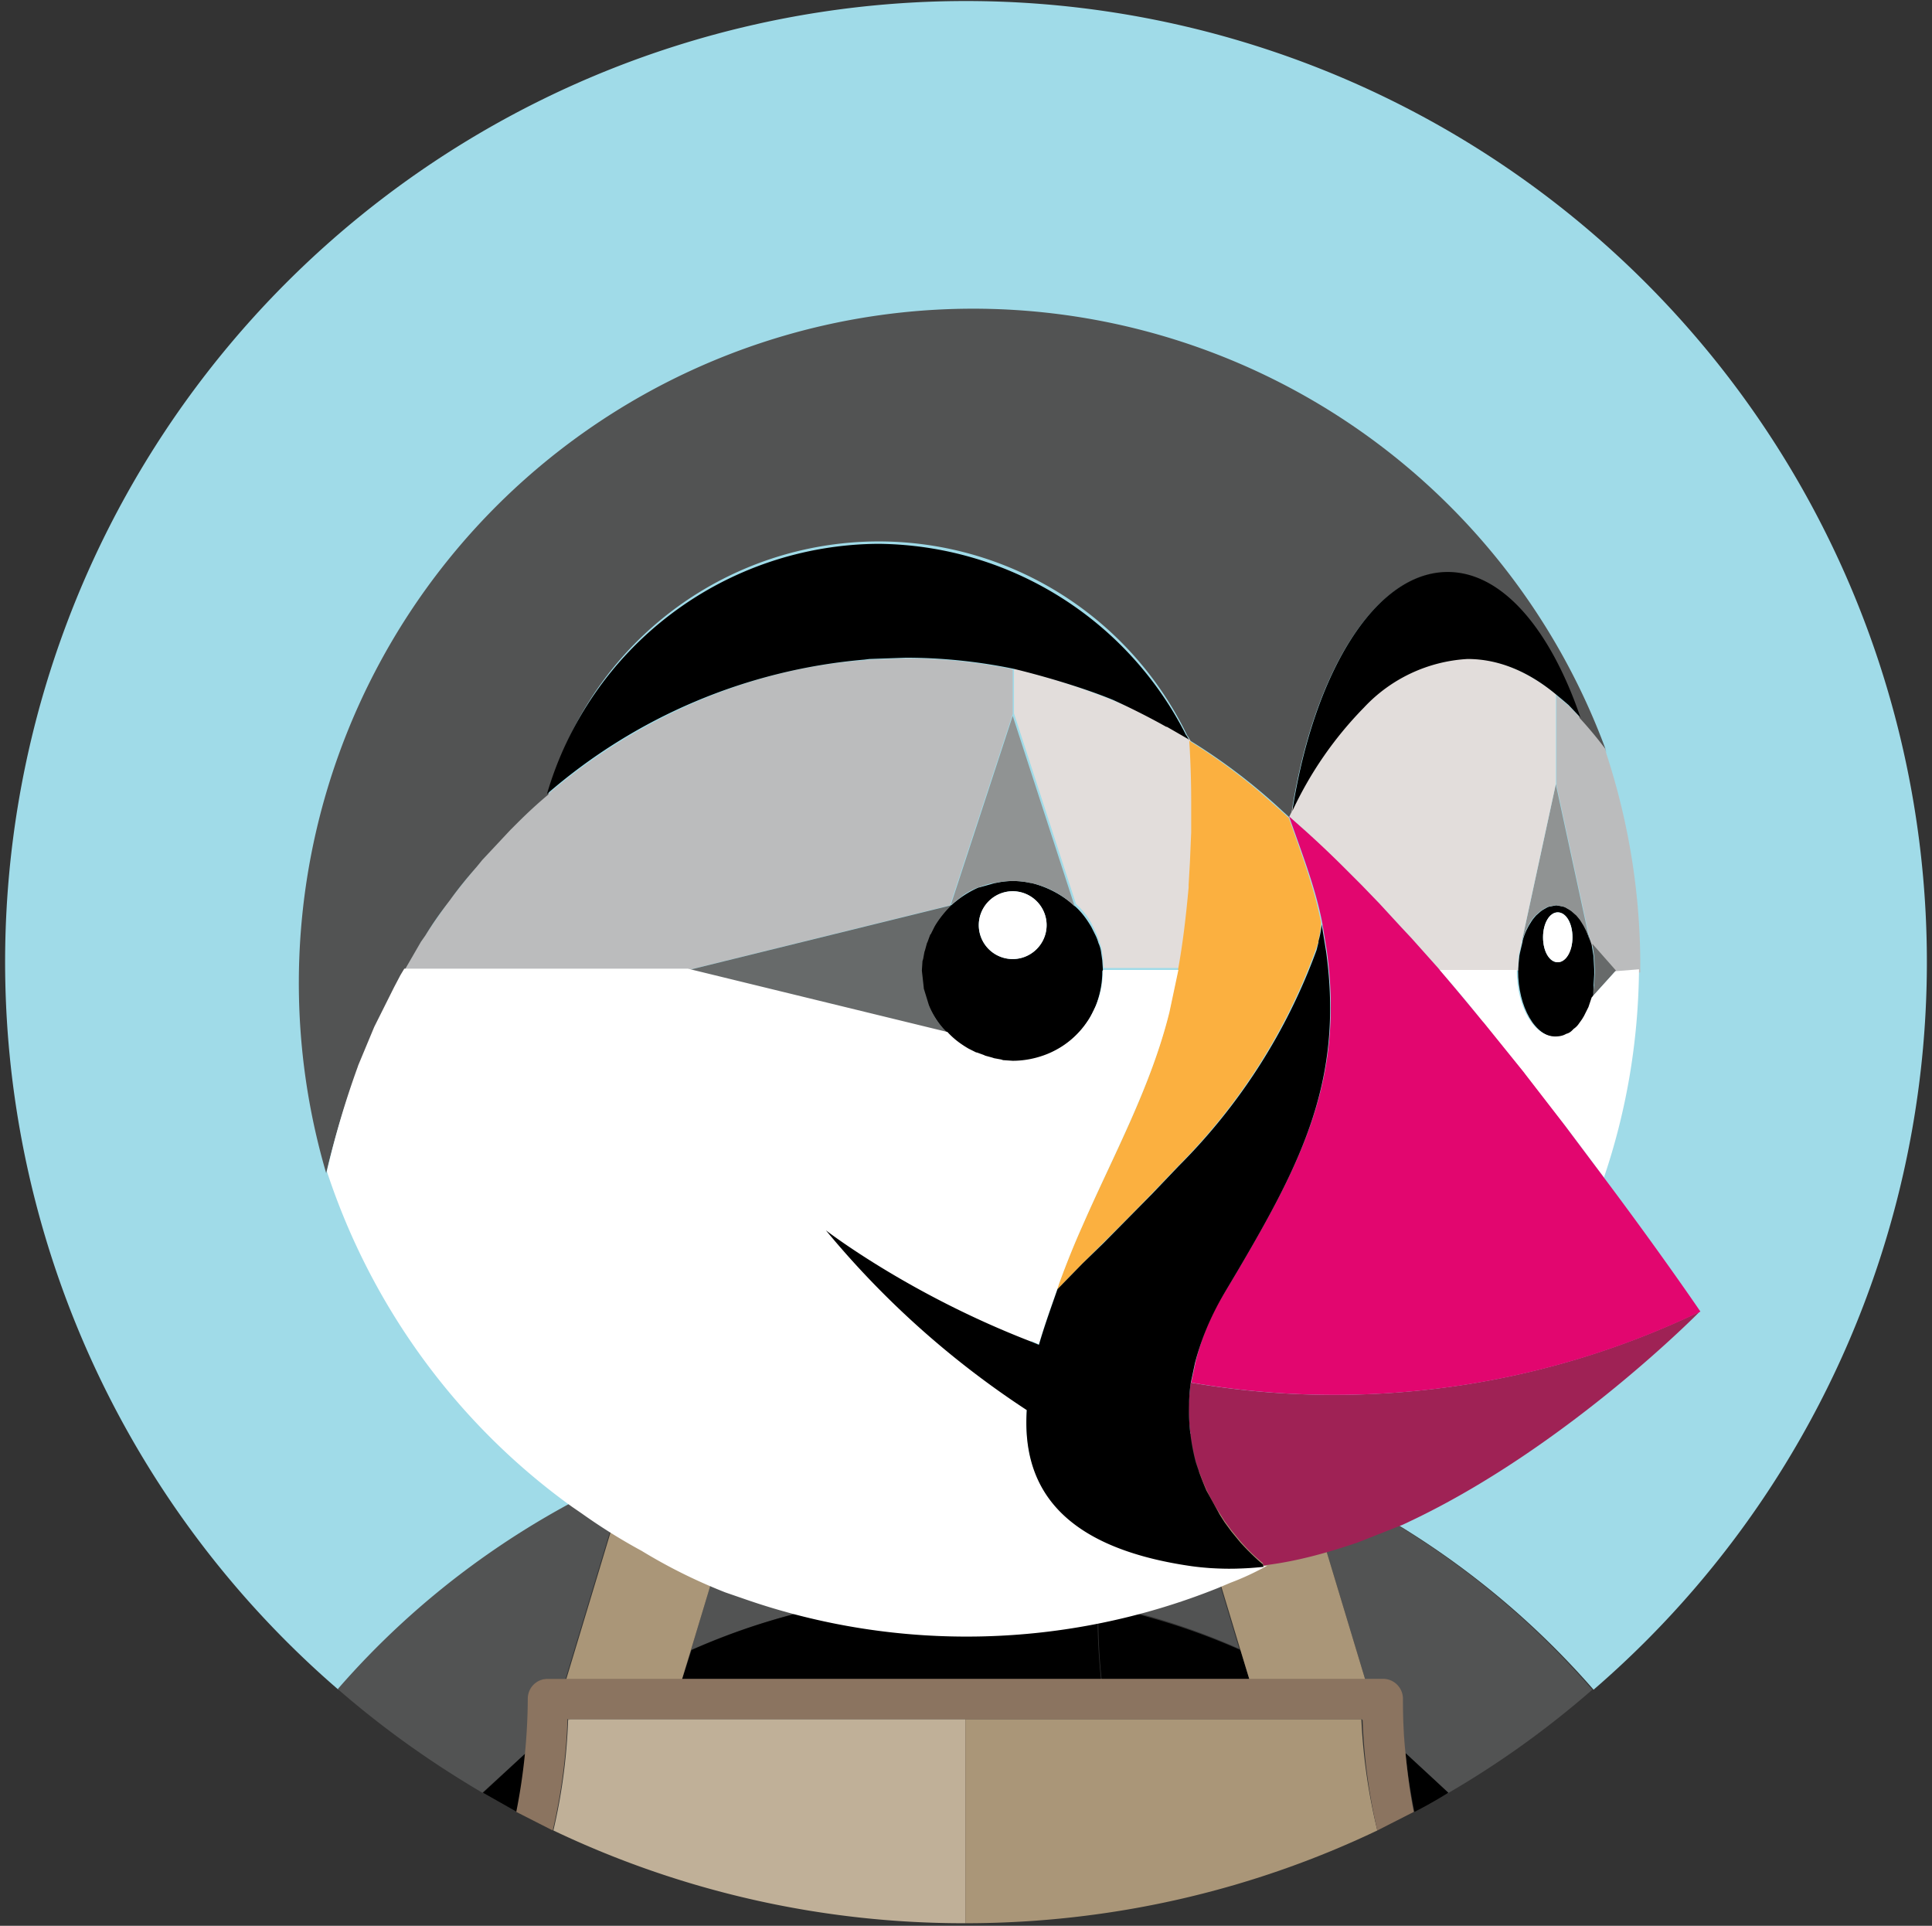 <svg width="302" height="301" fill="none" xmlns="http://www.w3.org/2000/svg"><rect width="100%" height="100%" fill="#333333" stroke="none"/><path d="M98.1 230.7c2.4-1.1 4.8-2 7.3-3l8.4-2.9a129.3 129.3 0 0 1 25.4-5.1c-2.8 8.7-5.8 17.4-9.2 26l.3 5a108.4 108.4 0 0 1 41.4 0c0-1.7.1-3.4.3-5-3.3-8.6-6.4-17.3-9.2-26a121.4 121.4 0 0 1 33.8 8 130.2 130.2 0 0 1 52.5 36.4 150.2 150.2 0 1 0-196.2 0 130.2 130.2 0 0 1 45.2-33.4Z" fill="#A0DBE8"/><path d="M108 257.9c7-3.1 14.5-5.5 22.2-7 0-1.7-.1-3.4-.3-5 3.3-8.6 6.4-17.3 9.2-26a121.4 121.4 0 0 0-25.4 5.1c-2.8.9-5.6 1.8-8.4 2.9l10.9 2.7-8.2 27.3ZM82.2 274c.3-2.8.4-5.6.4-8.5 0-1.7 1.4-3.1 3.1-3.1h2.7l9.6-31.8c-17 7.6-32.5 18.8-45.2 33.4 7 6.1 14.6 11.5 22.6 16.2l6.8-6.2ZM203.8 230.7l9.6 31.8h2.7c1.7 0 3.1 1.4 3.1 3.1 0 2.9.2 5.7.4 8.5 2.3 2 4.6 4 6.7 6.2 8.1-4.7 15.6-10.1 22.6-16.2a128.9 128.9 0 0 0-45.1-33.4ZM185.5 230.4l10.9-2.7-8.4-2.9a129.3 129.3 0 0 0-25.4-5.1c2.8 8.7 5.8 17.4 9.2 26l-.3 5c7.8 1.5 15.2 3.9 22.2 7l-8.2-27.3Z" fill="#525353"/><path d="M150.9 262.5h21.2c-.4-3.9-.6-7.8-.5-11.6a108.4 108.4 0 0 0-41.4 0 90 90 0 0 1-.5 11.6h21.2ZM75.5 280.2l5.3 3c.6-3 1.1-6.1 1.4-9.2l-6.7 6.2Z" fill="#000"/><path d="M106.6 262.5h23.2c.4-3.9.6-7.8.5-11.6-7.8 1.5-15.2 3.9-22.2 7l-1.5 4.6ZM219.7 274c.3 3.1.8 6.2 1.4 9.2a71 71 0 0 0 5.3-3l-6.7-6.2ZM195.3 262.5l-1.4-4.6c-7-3.1-14.5-5.5-22.2-7a90 90 0 0 0 .5 11.6h23.1Z" fill="#000"/><path d="m106.6 262.5 1.4-4.6 8.3-27.5-10.9-2.7c-2.5.9-4.9 1.9-7.3 3l-9.6 31.8h18.1ZM193.9 257.9l1.4 4.6h18.1l-9.6-31.8c-2.4-1.1-4.8-2-7.3-3l-10.9 2.7 8.3 27.5Z" fill="#AA9678"/><path d="m88.8 268.9.3-.2h-.3v.2Z" fill="#C0B098"/><path d="M150.9 268.7H89.1l-.3.2a89 89 0 0 1-2.3 17.2 149 149 0 0 0 64.4 14.5v-31.9Z" fill="#C0B098"/><path d="M213.1 268.7h-.3l.3.2v-.2Z" fill="#AA9678"/><path d="M212.8 268.7h-61.9v31.9c23 0 44.9-5.2 64.4-14.5a90 90 0 0 1-2.5-17.4Z" fill="#AA9678"/><path d="M219.7 274c-.3-2.8-.4-5.6-.4-8.5 0-1.7-1.4-3.1-3.1-3.1H85.6a3.1 3.1 0 0 0-3.1 3.1 92.7 92.7 0 0 1-1.8 17.7l5.7 2.9a90 90 0 0 0 2.3-17.2v-.2H213v.2a89 89 0 0 0 2.3 17.2l5.7-2.9c-.6-3-1-6.1-1.3-9.2Z" fill="#8B7460"/><path d="m193.9 241-1.4-1.7 1.4 1.7Z" fill="#525353"/><path d="M250.9 117a50.5 50.5 0 0 0-5.7-6.7l-.7-.6-1.2-1v14l5.3 24.5.2.6 3.7 4.2h3.9v-1.1c0-11.6-1.9-22.7-5.3-33.1l-.2-.8Z" fill="#BBBCBD"/><path d="M249.2 149.5v.2l.1 1.8v.6l-.1 1.7v.2l-.3 1.8 3.7-4.1-3.7-4.2.3 2Z" fill="#676A6A"/><path d="M249.1 154.2v-.2l.1-1.7v-.8l-.1-1.8v-.2l-.3-1.8-.2-.6c-.4-1.2-.8-2.2-1.4-3.1l-.2-.3-.5-.6-.8-.7-.3-.2-.7-.4-.3-.1-1.1-.2-1.1.2-.3.1-.7.4-.3.2-.8.7-.5.6-.2.3c-.6.9-1.1 1.9-1.4 3.1v.1l-.4 1.7-.1.5-.2 2v.3c0 5.7 2.7 10.4 6 10.4.6 0 1.1-.2 1.7-.4l.3-.1.6-.4.3-.3.8-.8.5-.7.3-.5.5-1 .2-.4.5-1.5.1-1.8Zm-5.6-3.8c-1.3 0-2.3-1.7-2.3-3.9 0-2.1 1-3.9 2.3-3.9 1.3 0 2.3 1.7 2.3 3.9s-1.1 3.9-2.3 3.9Z" fill="#000"/><path d="M243.5 150.4c1.3 0 2.3-1.7 2.3-3.9s-1-3.9-2.3-3.9c-1.3 0-2.3 1.7-2.3 3.9s1 3.9 2.3 3.9Z" fill="#fff"/><path d="M237.9 147.1c.4-1.2.8-2.2 1.4-3.1l.2-.3.5-.6.8-.7.3-.2.7-.4.3-.1 1.1-.2 1.1.2.3.1.7.4.3.2.8.7.5.6.2.3c.6.9 1.1 1.9 1.4 3.1l-5.3-24.5-5.3 24.5Z" fill="#909393"/><path d="m172.4 151.6-.1-1.5-.2-1.4a5 5 0 0 0-.4-1.3 7 7 0 0 0-.5-1.3l-.6-1.2c-.7-1.2-1.5-2.3-2.5-3.2a16 16 0 0 0-6.9-3.7h-.1a12.4 12.4 0 0 0-5.4 0h-.1l-2.5.7h-.1a15.6 15.6 0 0 0-4.3 2.8h-.1c-1 1-1.9 2.1-2.6 3.3l-.6 1.2-.1.1-.4 1.1-.1.2-.3 1.1-.1.3-.2 1.1-.1.3-.1 1.5.3 2.7v.1c.2.9.4 1.7.8 2.6a16 16 0 0 0 2.9 4.4 16.4 16.4 0 0 0 4.5 3.2h.1l1.1.4.2.1 1.1.3.3.1 1.1.2.3.1 1.5.1c2 0 3.8-.4 5.5-1.1l2.4-1.3a13.7 13.7 0 0 0 5.1-6.2c.7-1.7 1.1-3.6 1.1-5.5v-.1l.1-.2Zm-14.1-1.7a5.3 5.3 0 0 1-5.3-5.3c0-2.9 2.4-5.3 5.3-5.3s5.3 2.4 5.3 5.3-2.4 5.3-5.3 5.3Z" fill="#000"/><path d="M158.3 149.9a5.3 5.3 0 1 0 0-10.6 5.3 5.3 0 0 0 0 10.6Z" fill="#fff"/><path d="m148.5 141.5 9.8-29.9V104.6c-5.4-1.1-11-1.7-16.7-1.7l-5.7.2-.8.1c-9.8.7-19.4 3.3-28.3 7.4a91.3 91.3 0 0 0-26.1 18.1l-.9.9-4.4 4.7-.9 1.1-4.1 5.1-.3.4-3.6 5.2-.7 1-2.6 4.5h44.4l40.9-10.1Z" fill="#BBBCBD"/><path d="m186 138.2.2-3.5.2-4.7V125.2c0-3.2-.2-6.3-.3-9.5l-.1-.1-.1-.1-3.3-1.9h-.1l-.9-.5-.6-.4-.1-.1-.5-.3a110 110 0 0 0-21.9-7.8v7l9.7 29.8c1 .9 1.9 2 2.5 3.2l.6 1.2.5 1.3.4 1.3.2 1.4.1 1.5v.1h11.8c.8-4.3 1.4-8.7 1.7-13.1 0 .1 0 .2 0 0Z" fill="#E2DDDB"/><path d="M172.5 194.2a534 534 0 0 0 7.6-7.7l4.2-4.4a92.6 92.6 0 0 0 21.8-34.9v-.2l.3-1.6.1-1.2c-1.1-5.6-3.2-11.1-5.1-16.5v.1l-.1-.1-1.1-1-3.4-3a91.4 91.4 0 0 0-10.9-7.9c.2 3.2.3 6.3.3 9.5V130.1l-.2 4.7-.2 3.5v.4c-.4 4.4-.9 8.8-1.7 13.1l-1.4 6.6c-2.9 11.8-8.8 22.4-13.6 33.4-1.3 2.9-2.5 5.9-3.6 8.9l-.3.9 3.9-4 3.4-3.4Z" fill="#FBB040"/><path d="m148.6 141.5 2-1.6a10 10 0 0 1 2.3-1.2h.1c.8-.3 1.6-.6 2.5-.7h.1a12.4 12.4 0 0 1 5.4 0h.1a14 14 0 0 1 6.9 3.7l-9.7-29.8-9.7 29.6Z" fill="#909393"/><path d="m145.2 157.1-.8-2.6v-.1l-.3-2.7.1-1.5.1-.3.2-1.1.1-.3.3-1.1.1-.2.4-1.1.1-.1.6-1.2c.7-1.2 1.6-2.3 2.6-3.3l-41 10.1h-.1l40.6 9.9a12.3 12.3 0 0 1-3-4.4Z" fill="#676A6A"/><path d="m237.4 149.4.1-.5.4-1.7v-.2l5.3-24.5v-14c-4.4-3.6-9-5.6-13.9-5.6a24 24 0 0 0-16.2 7.6 62.9 62.9 0 0 0-11.3 16.2l-.4.8 2.7 2.4 5.9 5.6 2.7 2.7 2.8 2.9 3.5 3.8 1.5 1.6 4.2 4.7.5.5h12.1v-.3l.1-2Z" fill="#E2DDDB"/><path d="m55.9 167.1.1-.3 2.5-6 .8-1.6 2.3-4.6 1-1.9.6-1 2.6-4.5.7-1c1.1-1.8 2.3-3.5 3.6-5.2l.3-.4c1.3-1.8 2.7-3.5 4.1-5.1l.9-1.1 4.4-4.7.9-.9c1.6-1.6 3.2-3.1 5-4.6a53.5 53.5 0 0 1 99.9-9.2l.1.1.4.7a91.4 91.4 0 0 1 14.3 10.9l1.1 1 .4-.8c3.4-21.7 13-37.4 24.3-37.4 8.5 0 16.1 8.9 20.7 22.6v.1a64.9 64.9 0 0 1 4 4.8l.2.6-.2-.7A105.4 105.4 0 0 0 51 183.4v-.1a137.8 137.8 0 0 1 4.9-16.2Z" fill="#525353"/><path d="m252.5 151.8-3.7 4.1-.5 1.5-.2.4-.5 1-.3.5-.5.7a3 3 0 0 1-.8.8l-.3.3a2 2 0 0 1-.6.4l-.3.1c-.5.3-1.1.4-1.7.4-3.3 0-6-4.6-6-10.4H225c2.3 2.6 4.5 5.2 6.6 7.9l.1.1 6.3 7.8.3.4 5.8 7.5.6.7 6 8v.1c3.5-10.3 5.4-21.2 5.5-32.6l-3.7.3Z" fill="#fff"/><path d="m135.1 103.1.8-.1 5.7-.2c5.7 0 11.3.6 16.7 1.7v2.7-2.7c3.8.9 10.6 2.8 15.7 4.9a117.5 117.5 0 0 1 7.4 3.7l.9.5h.1l3.3 1.9.1.1.1.1-.4-.7-.1-.1A54.4 54.4 0 0 0 137.3 85a54.3 54.3 0 0 0-51.8 39.1 87 87 0 0 1 49.6-21ZM213.2 110.6a24 24 0 0 1 16.2-7.6c4.9 0 9.6 2 13.9 5.6l1.2 1 .7.6 1.8 1.9v-.1c-4.7-13.7-12.2-22.6-20.7-22.6-11.3 0-20.9 15.6-24.3 37.4a58 58 0 0 1 11.2-16.2Z" fill="#000"/><path d="m113.4 248.9 2.9 1a105.5 105.5 0 0 0 74.1-1.7l1.9-.8a42.3 42.3 0 0 0 5.8-2.7l-.6.1a42 42 0 0 1-11.2-.1c-21.7-3.1-26.5-13.6-25.8-24.4a143.9 143.9 0 0 0 .7-10.7l1.2.5c.9-3.1 2-6.1 2.9-8.7l.3-.9c1.1-3 2.3-6 3.6-8.9 4.8-11 10.7-21.7 13.6-33.4l1.4-6.6h-11.8v.1c0 2-.4 3.8-1.1 5.5-.4.8-.8 1.7-1.3 2.4a13.7 13.7 0 0 1-6.2 5.1c-1.7.7-3.6 1.1-5.5 1.1l-1.5-.1-.3-.1-1.1-.2-.3-.1-1.1-.3-.2-.1-1.1-.4h-.1l-1.2-.6c-1.2-.7-2.3-1.5-3.3-2.6l-40.6-9.9H63.2l-.6 1-1 1.9-2.3 4.6-.8 1.6-2.5 6-.1.3a137.8 137.8 0 0 0-4.8 16.3c7 21.3 20.5 39.6 38.3 52.4l1.6 1.1a90 90 0 0 0 9.3 5.8 84 84 0 0 0 13.1 6.5Z" fill="#fff"/><path d="m186.1 216.1-.3 3.3a34 34 0 0 0 1.1 8.9 30 30 0 0 0 3.8 8.3l.7 1.1 1.1 1.5 1.4 1.7c1.9 2.2 3.5 3.4 3.5 3.4v.1l.1.3.6-.1c4.7-.6 9.4-1.9 14.1-3.5l7.1-2.8 2.1-1c24.1-11.7 44.3-32.3 44.3-32.3a132 132 0 0 1-79.6 11.1Z" fill="#9F2255"/><path d="m244.3 175.5-5.8-7.5-.3-.4-6.3-7.8-.1-.1a551 551 0 0 0-6.6-7.9l-.4-.5-4.2-4.7-1.5-1.6-3.5-3.8-2.8-2.9-2.7-2.7a156 156 0 0 0-5.9-5.6l-2.7-2.4c1.9 5.5 4.1 11 5.2 16.7l.7 4.3c2.7 19.7-3.7 32.6-13.7 49.6l-2.2 3.7a38.1 38.1 0 0 0-4.6 10.9l-.7 3.3a132 132 0 0 0 79.6-11.1s-5.9-8.7-14.9-20.7l-6-8-.6-.8Z" fill="#E2066F"/><path d="M197.4 244.5s-1.5-1.2-3.5-3.4l-1.4-1.7-1.1-1.5-.7-1.1-2.1-3.8a47 47 0 0 1-1.7-4.5 32.4 32.4 0 0 1-.8-12.2l.7-3.3c.9-3.4 2.3-7 4.6-10.9l2.2-3.7c10-17 16.4-29.8 13.7-49.6l-.7-4.3a15 15 0 0 1-.5 2.6v.2l-.3 1.2a92.6 92.6 0 0 1-21.5 33.7l-4.2 4.4-7.6 7.7-3.3 3.2-3.9 4c-.9 2.6-2 5.6-2.9 8.7l-1.2-.5c-19.2-7.4-32.1-17.4-32.1-17.4a140.3 140.3 0 0 0 31.4 28.1c-.7 10.9 4.1 21.3 25.8 24.4 3.7.5 7.4.5 11.2.1l-.1-.4Z" fill="#000"/></svg>